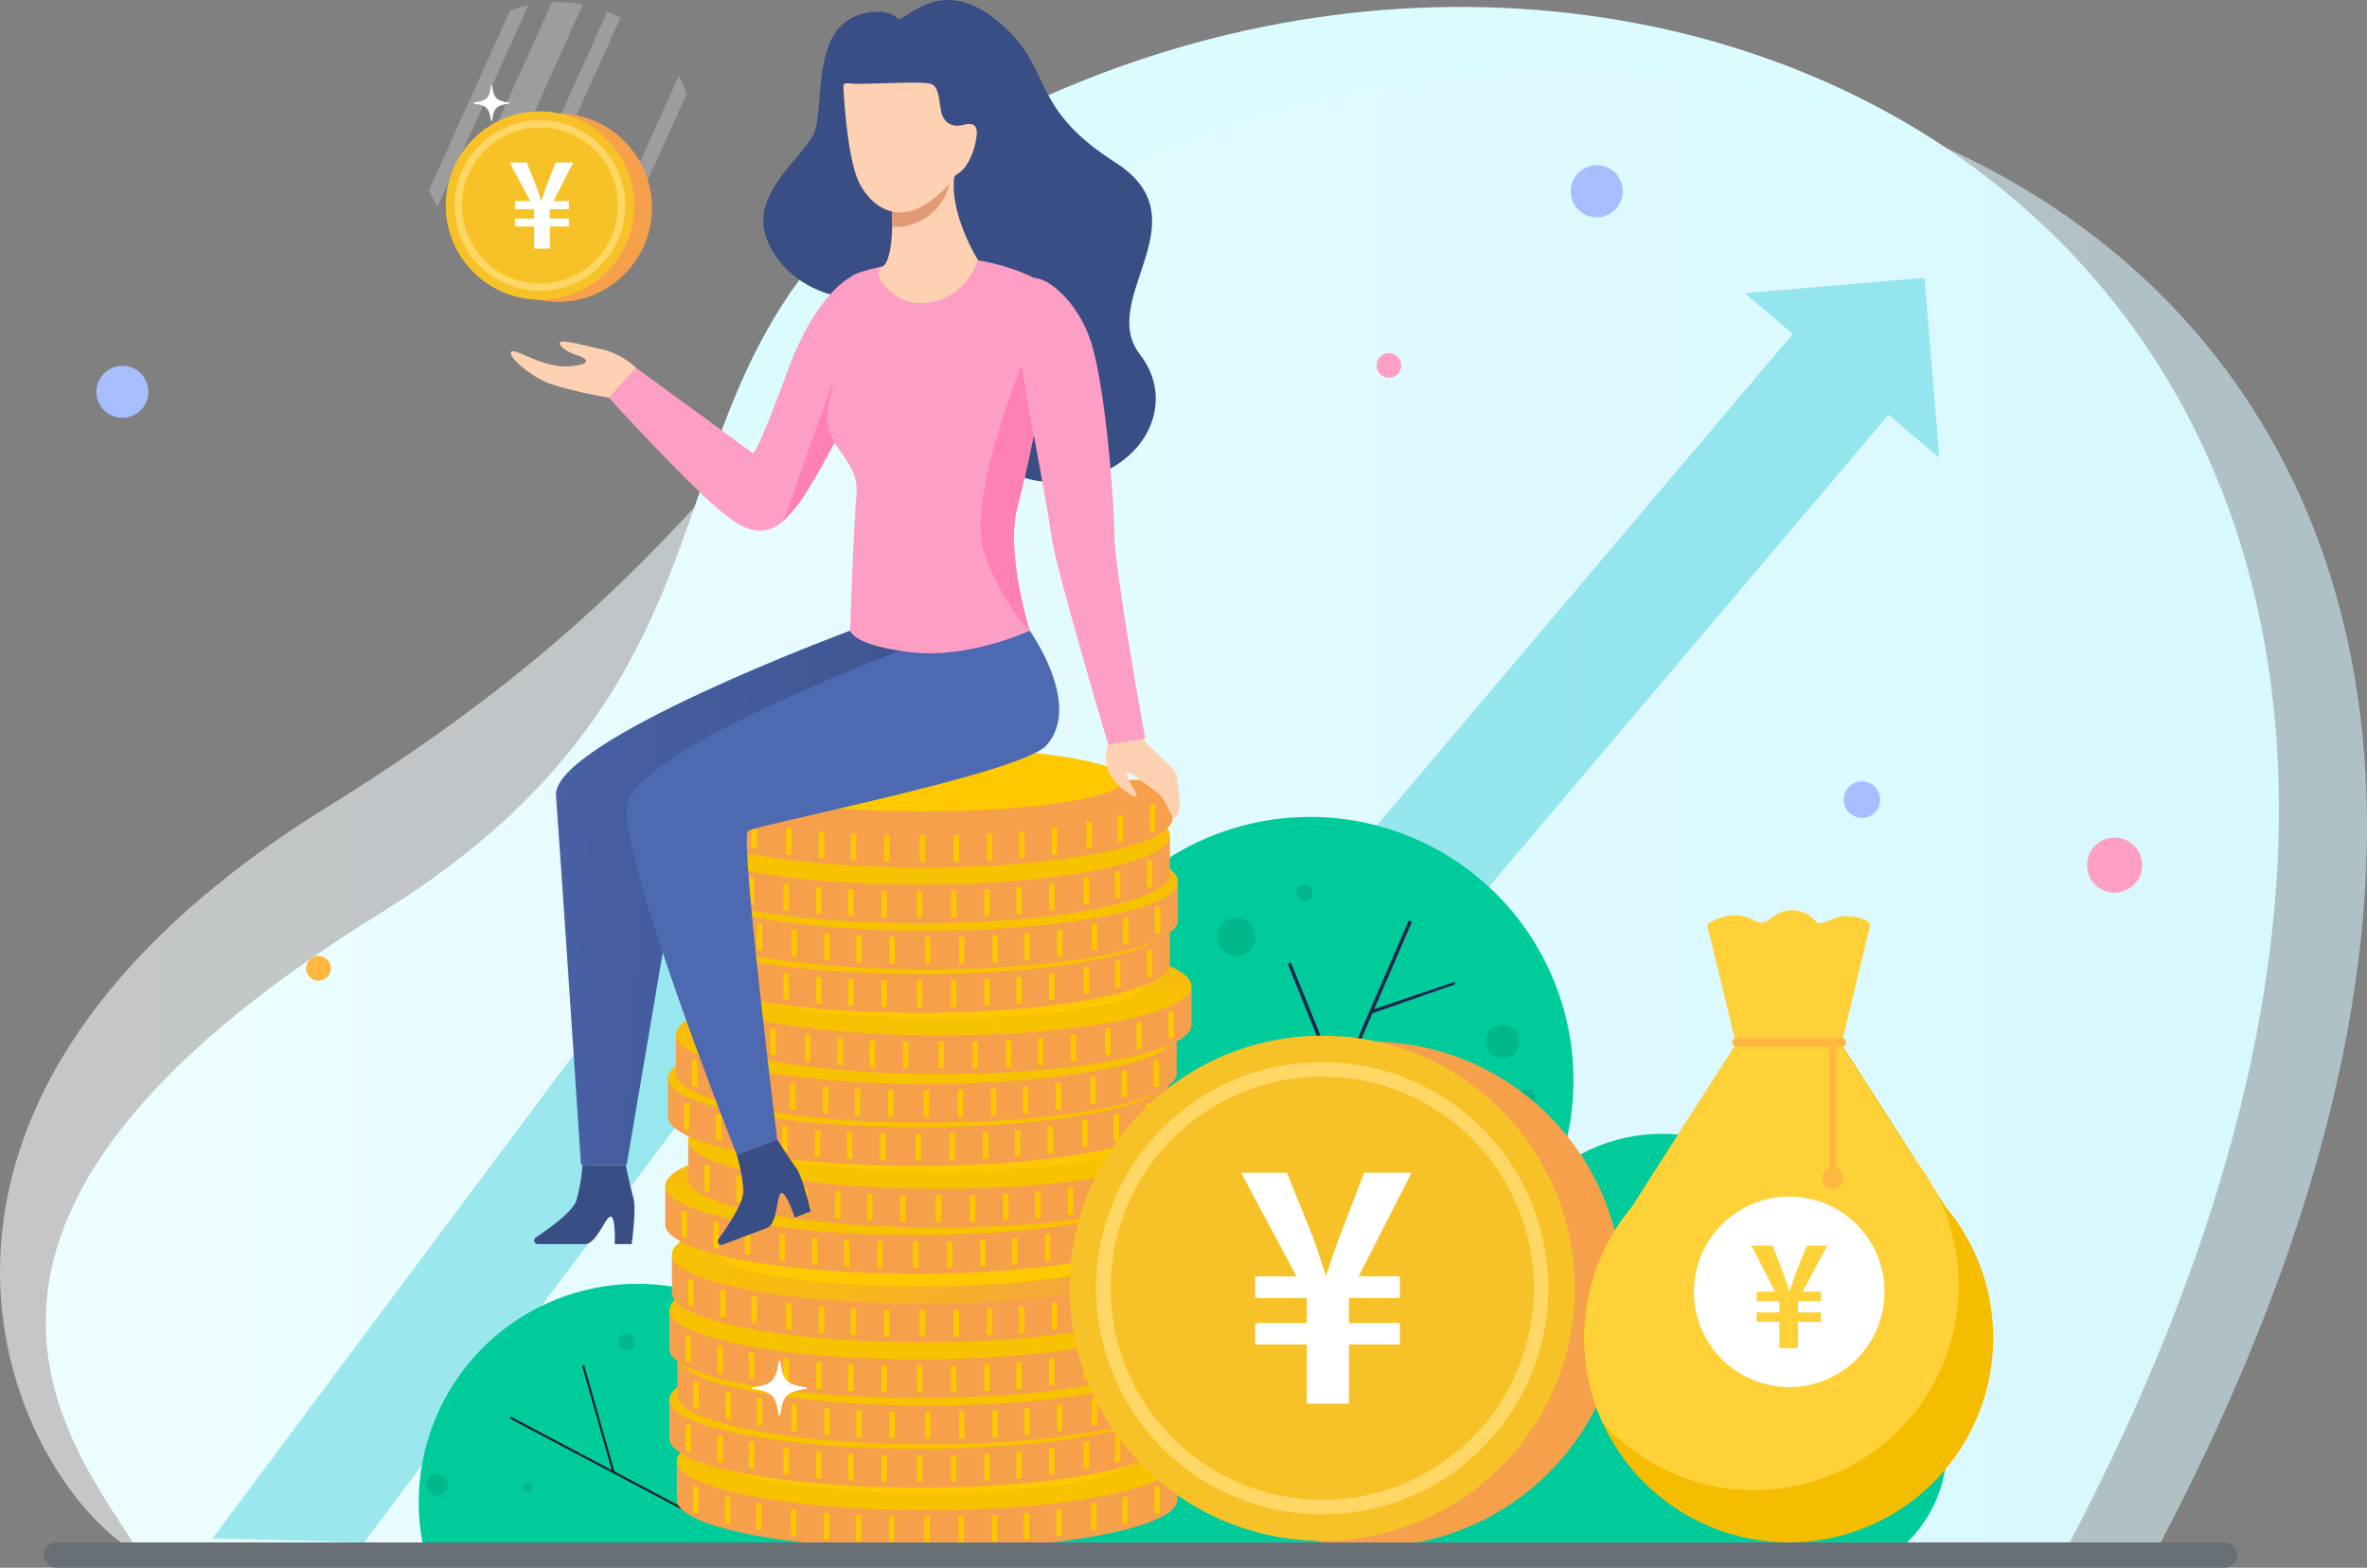 <svg xmlns="http://www.w3.org/2000/svg" xmlns:xlink="http://www.w3.org/1999/xlink" width="326.249" height="216.07" viewBox="0 0 326.249 216.07">
  <rect x="0" y="0" width="326.249" height="216.07" fill="#808080" stroke="none"/>
  <defs>
    <linearGradient id="linear-gradient" y1="0.5" x2="1" y2="0.5" gradientUnits="objectBoundingBox">
      <stop offset="0" stop-color="#fff"/>
      <stop offset="1" stop-color="#cbf2fe"/>
    </linearGradient>
    <linearGradient id="linear-gradient-2" x1="0.498" y1="0.654" x2="0.518" y2="-0.728" gradientUnits="objectBoundingBox">
      <stop offset="0" stop-color="#f7c200"/>
      <stop offset="1" stop-color="#f6a04b"/>
    </linearGradient>
    <linearGradient id="linear-gradient-6" x1="0" y1="0.5" x2="1" y2="0.5" xlink:href="#linear-gradient-2"/>
    <linearGradient id="linear-gradient-16" x1="1.383" y1="0.596" x2="-0.617" y2="0.393" gradientUnits="objectBoundingBox">
      <stop offset="0" stop-color="#394e85"/>
      <stop offset="1" stop-color="#4d69b2"/>
    </linearGradient>
  </defs>
  <g id="グループ_15581" data-name="グループ 15581" transform="translate(-2587.653 -320.023)">
    <g id="グループ_16764" data-name="グループ 16764" transform="translate(2587.653 320.982)">
      <path id="パス_44728" data-name="パス 44728" d="M2411.124,2626.765c-9.327-15.007-36.567-45.4,32.869-88.4,64.874-40.169,23.493-86.1,98.135-115.278,98.7-38.583,220.649,39.837,134.268,203.007Z" transform="translate(-2391.68 -2413.398)" fill="#dbfcff"/>
      <path id="パス_44729" data-name="パス 44729" d="M2400.158,2641.936c-16.746-8.618-43.684-60.16,25.751-103.154,64.874-40.169,54.756-65.4,115.6-90.368,98.044-40.227,222.836,29.684,136.455,192.853Z" transform="translate(-2380.715 -2428.569)" opacity="0.56" fill="url(#linear-gradient)" style="mix-blend-mode: multiply;isolation: isolate"/>
    </g>
    <path id="パス_46521" data-name="パス 46521" d="M2871.5,463.767l-2.045-24.785-24.779,2.124,6.639,5.609-68.947,81.456h-85.739L2633.5,612.715l20.874.567,50.89-67.853h85.112l74.127-87.577Z" transform="translate(-16.549 -80.675)" fill="#5dd6e1" opacity="0.56"/>
    <path id="パス_46522" data-name="パス 46522" d="M2778.731,883.653a30.2,30.2,0,0,1-.321,4.4,29.52,29.52,0,0,1-.578,2.934h-58.463a29.52,29.52,0,0,1-.578-2.934,30.131,30.131,0,1,1,59.94-4.4Z" transform="translate(-73.098 -356.561)" fill="#00cb9b"/>
    <g id="グループ_15500" data-name="グループ 15500" transform="translate(2657.91 508.193)">
      <rect id="長方形_27576" data-name="長方形 27576" width="0.293" height="28.411" transform="translate(0 7.335) rotate(-62.134)" fill="#1d1c2c"/>
      <rect id="長方形_27577" data-name="長方形 27577" width="0.294" height="15.272" transform="translate(9.98 0.08) rotate(-15.888)" fill="#1d1c2c"/>
    </g>
    <path id="パス_46523" data-name="パス 46523" d="M3101.245,748.066a18.1,18.1,0,0,1-3.338,10.5,18.293,18.293,0,0,1-2.118,2.488H2977.174V719.4h7.471a36.3,36.3,0,1,1,63.047-9.855,23.832,23.832,0,0,1,38.176,19.034c0,.5-.019,1-.048,1.5A18.2,18.2,0,0,1,3101.245,748.066Z" transform="translate(-245.271 -228.453)" fill="#00cb9b"/>
    <g id="グループ_15501" data-name="グループ 15501" transform="translate(2765.144 446.885)">
      <rect id="長方形_27578" data-name="長方形 27578" width="42.059" height="0.479" transform="translate(0 38.611) rotate(-66.64)" fill="#1d254c"/>
      <rect id="長方形_27579" data-name="長方形 27579" width="0.479" height="18.255" transform="translate(0.008 6.005) rotate(-22.025)" fill="#1d254c"/>
      <path id="パス_46524" data-name="パス 46524" d="M3110.779,733.51l.1-.527,11.482-3.883.044.338Z" transform="translate(-3099.332 -720.64)" fill="#1d254c"/>
    </g>
    <g id="グループ_15558" data-name="グループ 15558" transform="translate(2679.35 420.669)">
      <g id="グループ_15505" data-name="グループ 15505" transform="translate(1.582 93.914)">
        <g id="グループ_15502" data-name="グループ 15502">
          <path id="パス_46526" data-name="パス 46526" d="M2881.264,923.685a141.549,141.549,0,0,0-21.983-1.557,134.728,134.728,0,0,0-23.907,1.9l-6.775.05-3.815-.481v5.326c0,3.75,15.445,6.79,34.5,6.79s34.5-3.04,34.5-6.79v-5.326Z" transform="translate(-2824.784 -916.803)" fill="#f6a04b"/>
          <ellipse id="楕円形_984" data-name="楕円形 984" cx="34.497" cy="6.79" rx="34.497" ry="6.79" fill="url(#linear-gradient-2)"/>
          <ellipse id="楕円形_985" data-name="楕円形 985" cx="27.861" cy="4.394" rx="27.861" ry="4.394" transform="translate(6.637 2.397)" fill="#ffc800"/>
        </g>
        <rect id="長方形_27580" data-name="長方形 27580" width="0.739" height="3.699" transform="translate(34.128 14.426)" fill="#ffc800"/>
        <g id="グループ_15503" data-name="グループ 15503" transform="translate(38.831 10.266)">
          <rect id="長方形_27581" data-name="長方形 27581" width="0.739" height="3.699" transform="translate(0 4.16)" fill="#ffc800"/>
          <rect id="長方形_27582" data-name="長方形 27582" width="0.739" height="3.699" transform="translate(4.588 3.975)" fill="#ffc800"/>
          <rect id="長方形_27583" data-name="長方形 27583" width="0.739" height="3.699" transform="translate(8.997 3.698)" fill="#ffc800"/>
          <rect id="長方形_27584" data-name="長方形 27584" width="0.739" height="3.699" transform="translate(13.509 3.176)" fill="#ffc800"/>
          <rect id="長方形_27585" data-name="長方形 27585" width="0.739" height="3.699" transform="translate(18.279 2.311)" fill="#ffc800"/>
          <rect id="長方形_27586" data-name="長方形 27586" width="0.739" height="3.699" transform="translate(22.599 1.465)" fill="#ffc800"/>
          <rect id="長方形_27587" data-name="長方形 27587" width="0.739" height="3.699" transform="translate(27.008)" fill="#ffc800"/>
        </g>
        <g id="グループ_15504" data-name="グループ 15504" transform="translate(2.232 10.266)">
          <rect id="長方形_27588" data-name="長方形 27588" width="0.739" height="3.699" transform="translate(27.008 4.16)" fill="#ffc800"/>
          <rect id="長方形_27589" data-name="長方形 27589" width="0.739" height="3.699" transform="translate(22.421 3.975)" fill="#ffc800"/>
          <rect id="長方形_27590" data-name="長方形 27590" width="0.739" height="3.699" transform="translate(18.012 3.698)" fill="#ffc800"/>
          <rect id="長方形_27591" data-name="長方形 27591" width="0.739" height="3.699" transform="translate(13.5 3.176)" fill="#ffc800"/>
          <rect id="長方形_27592" data-name="長方形 27592" width="0.739" height="3.699" transform="translate(8.73 2.311)" fill="#ffc800"/>
          <rect id="長方形_27593" data-name="長方形 27593" width="0.739" height="3.699" transform="translate(4.409 1.465)" fill="#ffc800"/>
          <rect id="長方形_27594" data-name="長方形 27594" width="0.739" height="3.699" fill="#ffc800"/>
        </g>
      </g>
      <g id="グループ_15509" data-name="グループ 15509" transform="translate(0.554 85.465)">
        <g id="グループ_15506" data-name="グループ 15506">
          <path id="パス_46527" data-name="パス 46527" d="M2878.189,898.424a141.534,141.534,0,0,0-21.982-1.557,134.719,134.719,0,0,0-23.907,1.9l-6.775.05-3.815-.481v5.326c0,3.75,15.445,6.79,34.5,6.79s34.5-3.04,34.5-6.79v-5.326Z" transform="translate(-2821.709 -891.542)" fill="#f6a04b"/>
          <ellipse id="楕円形_986" data-name="楕円形 986" cx="34.497" cy="6.79" rx="34.497" ry="6.79" fill="url(#linear-gradient-2)"/>
          <ellipse id="楕円形_987" data-name="楕円形 987" cx="27.861" cy="4.394" rx="27.861" ry="4.394" transform="translate(6.637 2.397)" fill="#ffc800"/>
        </g>
        <rect id="長方形_27595" data-name="長方形 27595" width="0.739" height="3.699" transform="translate(34.128 14.426)" fill="#ffc800"/>
        <g id="グループ_15507" data-name="グループ 15507" transform="translate(38.831 10.266)">
          <rect id="長方形_27596" data-name="長方形 27596" width="0.739" height="3.699" transform="translate(0 4.16)" fill="#ffc800"/>
          <rect id="長方形_27597" data-name="長方形 27597" width="0.739" height="3.699" transform="translate(4.588 3.975)" fill="#ffc800"/>
          <rect id="長方形_27598" data-name="長方形 27598" width="0.739" height="3.699" transform="translate(8.997 3.698)" fill="#ffc800"/>
          <rect id="長方形_27599" data-name="長方形 27599" width="0.739" height="3.699" transform="translate(13.509 3.176)" fill="#ffc800"/>
          <rect id="長方形_27600" data-name="長方形 27600" width="0.739" height="3.699" transform="translate(18.279 2.311)" fill="#ffc800"/>
          <rect id="長方形_27601" data-name="長方形 27601" width="0.739" height="3.699" transform="translate(22.599 1.465)" fill="#ffc800"/>
          <rect id="長方形_27602" data-name="長方形 27602" width="0.739" height="3.699" transform="translate(27.008)" fill="#ffc800"/>
        </g>
        <g id="グループ_15508" data-name="グループ 15508" transform="translate(2.232 10.266)">
          <rect id="長方形_27603" data-name="長方形 27603" width="0.739" height="3.699" transform="translate(27.008 4.16)" fill="#ffc800"/>
          <rect id="長方形_27604" data-name="長方形 27604" width="0.739" height="3.699" transform="translate(22.421 3.975)" fill="#ffc800"/>
          <rect id="長方形_27605" data-name="長方形 27605" width="0.739" height="3.699" transform="translate(18.011 3.698)" fill="#ffc800"/>
          <rect id="長方形_27606" data-name="長方形 27606" width="0.739" height="3.699" transform="translate(13.5 3.176)" fill="#ffc800"/>
          <rect id="長方形_27607" data-name="長方形 27607" width="0.739" height="3.699" transform="translate(8.73 2.311)" fill="#ffc800"/>
          <rect id="長方形_27608" data-name="長方形 27608" width="0.739" height="3.699" transform="translate(4.409 1.465)" fill="#ffc800"/>
          <rect id="長方形_27609" data-name="長方形 27609" width="0.739" height="3.699" fill="#ffc800"/>
        </g>
      </g>
      <g id="グループ_15513" data-name="グループ 15513" transform="translate(1.663 79.488)">
        <g id="グループ_15510" data-name="グループ 15510">
          <path id="パス_46528" data-name="パス 46528" d="M2881.5,880.554A141.491,141.491,0,0,0,2859.522,879a134.715,134.715,0,0,0-23.907,1.9l-6.775.05-3.815-.48v5.325c0,3.75,15.445,6.79,34.5,6.79s34.5-3.04,34.5-6.79v-5.325Z" transform="translate(-2825.024 -873.672)" fill="#f6a04b"/>
          <ellipse id="楕円形_988" data-name="楕円形 988" cx="34.497" cy="6.79" rx="34.497" ry="6.79" transform="translate(0)" fill="url(#linear-gradient-2)"/>
          <ellipse id="楕円形_989" data-name="楕円形 989" cx="27.861" cy="4.393" rx="27.861" ry="4.393" transform="translate(6.637 2.397)" fill="#ffc800"/>
        </g>
        <rect id="長方形_27610" data-name="長方形 27610" width="0.739" height="3.699" transform="translate(34.128 14.426)" fill="#ffc800"/>
        <g id="グループ_15511" data-name="グループ 15511" transform="translate(38.831 10.266)">
          <rect id="長方形_27611" data-name="長方形 27611" width="0.739" height="3.699" transform="translate(0 4.16)" fill="#ffc800"/>
          <rect id="長方形_27612" data-name="長方形 27612" width="0.739" height="3.699" transform="translate(4.588 3.975)" fill="#ffc800"/>
          <rect id="長方形_27613" data-name="長方形 27613" width="0.739" height="3.699" transform="translate(8.997 3.698)" fill="#ffc800"/>
          <rect id="長方形_27614" data-name="長方形 27614" width="0.739" height="3.699" transform="translate(13.509 3.176)" fill="#ffc800"/>
          <rect id="長方形_27615" data-name="長方形 27615" width="0.739" height="3.699" transform="translate(18.279 2.311)" fill="#ffc800"/>
          <rect id="長方形_27616" data-name="長方形 27616" width="0.739" height="3.699" transform="translate(22.599 1.465)" fill="#ffc800"/>
          <rect id="長方形_27617" data-name="長方形 27617" width="0.739" height="3.699" transform="translate(27.008)" fill="#ffc800"/>
        </g>
        <g id="グループ_15512" data-name="グループ 15512" transform="translate(2.232 10.266)">
          <rect id="長方形_27618" data-name="長方形 27618" width="0.739" height="3.699" transform="translate(27.008 4.16)" fill="#ffc800"/>
          <rect id="長方形_27619" data-name="長方形 27619" width="0.739" height="3.699" transform="translate(22.421 3.975)" fill="#ffc800"/>
          <rect id="長方形_27620" data-name="長方形 27620" width="0.739" height="3.699" transform="translate(18.011 3.698)" fill="#ffc800"/>
          <rect id="長方形_27621" data-name="長方形 27621" width="0.739" height="3.699" transform="translate(13.5 3.176)" fill="#ffc800"/>
          <rect id="長方形_27622" data-name="長方形 27622" width="0.739" height="3.699" transform="translate(8.73 2.311)" fill="#ffc800"/>
          <rect id="長方形_27623" data-name="長方形 27623" width="0.739" height="3.699" transform="translate(4.409 1.465)" fill="#ffc800"/>
          <rect id="長方形_27624" data-name="長方形 27624" width="0.739" height="3.699" fill="#ffc800"/>
        </g>
      </g>
      <g id="グループ_15517" data-name="グループ 15517" transform="translate(0.554 73.127)">
        <g id="グループ_15514" data-name="グループ 15514">
          <path id="パス_46529" data-name="パス 46529" d="M2878.189,861.538a141.525,141.525,0,0,0-21.982-1.557,134.712,134.712,0,0,0-23.907,1.9l-6.775.05-3.815-.481v5.326c0,3.75,15.445,6.79,34.5,6.79s34.5-3.04,34.5-6.79v-5.326Z" transform="translate(-2821.709 -854.656)" fill="#f6a04b"/>
          <ellipse id="楕円形_990" data-name="楕円形 990" cx="34.497" cy="6.79" rx="34.497" ry="6.79" fill="url(#linear-gradient-2)"/>
          <ellipse id="楕円形_991" data-name="楕円形 991" cx="27.861" cy="4.394" rx="27.861" ry="4.394" transform="translate(6.637 2.397)" fill="#ffc800"/>
        </g>
        <rect id="長方形_27625" data-name="長方形 27625" width="0.739" height="3.699" transform="translate(34.128 14.426)" fill="#ffc800"/>
        <g id="グループ_15515" data-name="グループ 15515" transform="translate(38.831 10.266)">
          <rect id="長方形_27626" data-name="長方形 27626" width="0.739" height="3.699" transform="translate(0 4.16)" fill="#ffc800"/>
          <rect id="長方形_27627" data-name="長方形 27627" width="0.739" height="3.699" transform="translate(4.588 3.975)" fill="#ffc800"/>
          <rect id="長方形_27628" data-name="長方形 27628" width="0.739" height="3.699" transform="translate(8.997 3.698)" fill="#ffc800"/>
          <rect id="長方形_27629" data-name="長方形 27629" width="0.739" height="3.699" transform="translate(13.509 3.176)" fill="#ffc800"/>
          <rect id="長方形_27630" data-name="長方形 27630" width="0.739" height="3.699" transform="translate(18.279 2.311)" fill="#ffc800"/>
          <rect id="長方形_27631" data-name="長方形 27631" width="0.739" height="3.699" transform="translate(22.599 1.465)" fill="#ffc800"/>
          <rect id="長方形_27632" data-name="長方形 27632" width="0.739" height="3.699" transform="translate(27.008)" fill="#ffc800"/>
        </g>
        <g id="グループ_15516" data-name="グループ 15516" transform="translate(2.232 10.266)">
          <rect id="長方形_27633" data-name="長方形 27633" width="0.739" height="3.699" transform="translate(27.008 4.16)" fill="#ffc800"/>
          <rect id="長方形_27634" data-name="長方形 27634" width="0.739" height="3.699" transform="translate(22.421 3.975)" fill="#ffc800"/>
          <rect id="長方形_27635" data-name="長方形 27635" width="0.739" height="3.699" transform="translate(18.011 3.698)" fill="#ffc800"/>
          <rect id="長方形_27636" data-name="長方形 27636" width="0.739" height="3.699" transform="translate(13.5 3.176)" fill="#ffc800"/>
          <rect id="長方形_27637" data-name="長方形 27637" width="0.739" height="3.699" transform="translate(8.73 2.311)" fill="#ffc800"/>
          <rect id="長方形_27638" data-name="長方形 27638" width="0.739" height="3.699" transform="translate(4.409 1.465)" fill="#ffc800"/>
          <rect id="長方形_27639" data-name="長方形 27639" width="0.739" height="3.699" fill="#ffc800"/>
        </g>
      </g>
      <g id="グループ_15521" data-name="グループ 15521" transform="translate(0.924 65.439)">
        <g id="グループ_15518" data-name="グループ 15518">
          <path id="パス_46530" data-name="パス 46530" d="M2879.294,838.553A141.5,141.5,0,0,0,2857.311,837a134.72,134.72,0,0,0-23.907,1.9l-6.775.05-3.815-.481v5.325c0,3.75,15.445,6.79,34.5,6.79s34.5-3.04,34.5-6.79v-5.325Z" transform="translate(-2822.814 -831.671)" fill="#f6a04b"/>
          <ellipse id="楕円形_992" data-name="楕円形 992" cx="34.497" cy="6.79" rx="34.497" ry="6.79" transform="translate(0)" fill="url(#linear-gradient-6)"/>
          <ellipse id="楕円形_993" data-name="楕円形 993" cx="27.861" cy="4.394" rx="27.861" ry="4.394" transform="translate(6.637 2.397)" fill="#ffc800"/>
        </g>
        <rect id="長方形_27640" data-name="長方形 27640" width="0.739" height="3.699" transform="translate(34.128 14.426)" fill="#ffc800"/>
        <g id="グループ_15519" data-name="グループ 15519" transform="translate(38.831 10.266)">
          <rect id="長方形_27641" data-name="長方形 27641" width="0.739" height="3.699" transform="translate(0 4.16)" fill="#ffc800"/>
          <rect id="長方形_27642" data-name="長方形 27642" width="0.739" height="3.699" transform="translate(4.587 3.975)" fill="#ffc800"/>
          <rect id="長方形_27643" data-name="長方形 27643" width="0.739" height="3.699" transform="translate(8.997 3.698)" fill="#ffc800"/>
          <rect id="長方形_27644" data-name="長方形 27644" width="0.739" height="3.699" transform="translate(13.508 3.176)" fill="#ffc800"/>
          <rect id="長方形_27645" data-name="長方形 27645" width="0.739" height="3.699" transform="translate(18.279 2.311)" fill="#ffc800"/>
          <rect id="長方形_27646" data-name="長方形 27646" width="0.739" height="3.699" transform="translate(22.599 1.465)" fill="#ffc800"/>
          <rect id="長方形_27647" data-name="長方形 27647" width="0.739" height="3.699" transform="translate(27.008)" fill="#ffc800"/>
        </g>
        <g id="グループ_15520" data-name="グループ 15520" transform="translate(2.232 10.266)">
          <rect id="長方形_27648" data-name="長方形 27648" width="0.739" height="3.699" transform="translate(27.008 4.16)" fill="#ffc800"/>
          <rect id="長方形_27649" data-name="長方形 27649" width="0.739" height="3.699" transform="translate(22.421 3.975)" fill="#ffc800"/>
          <rect id="長方形_27650" data-name="長方形 27650" width="0.739" height="3.699" transform="translate(18.012 3.698)" fill="#ffc800"/>
          <rect id="長方形_27651" data-name="長方形 27651" width="0.739" height="3.699" transform="translate(13.5 3.176)" fill="#ffc800"/>
          <rect id="長方形_27652" data-name="長方形 27652" width="0.739" height="3.699" transform="translate(8.73 2.311)" fill="#ffc800"/>
          <rect id="長方形_27653" data-name="長方形 27653" width="0.739" height="3.699" transform="translate(4.409 1.465)" fill="#ffc800"/>
          <rect id="長方形_27654" data-name="長方形 27654" width="0.739" height="3.699" fill="#ffc800"/>
        </g>
      </g>
      <g id="グループ_15525" data-name="グループ 15525" transform="translate(0 55.986)">
        <g id="グループ_15522" data-name="グループ 15522">
          <path id="パス_46531" data-name="パス 46531" d="M2876.533,810.292a141.543,141.543,0,0,0-21.983-1.557,134.722,134.722,0,0,0-23.907,1.9l-6.775.05-3.815-.481v5.326c0,3.75,15.445,6.79,34.5,6.79s34.5-3.04,34.5-6.79V810.2Z" transform="translate(-2820.053 -803.41)" fill="#f6a04b"/>
          <ellipse id="楕円形_994" data-name="楕円形 994" cx="34.497" cy="6.79" rx="34.497" ry="6.79" fill="url(#linear-gradient-2)"/>
          <ellipse id="楕円形_995" data-name="楕円形 995" cx="27.861" cy="4.394" rx="27.861" ry="4.394" transform="translate(6.637 2.397)" fill="#ffc800"/>
        </g>
        <rect id="長方形_27655" data-name="長方形 27655" width="0.739" height="3.699" transform="translate(34.128 14.426)" fill="#ffc800"/>
        <g id="グループ_15523" data-name="グループ 15523" transform="translate(38.831 10.266)">
          <rect id="長方形_27656" data-name="長方形 27656" width="0.739" height="3.699" transform="translate(0 4.16)" fill="#ffc800"/>
          <rect id="長方形_27657" data-name="長方形 27657" width="0.739" height="3.699" transform="translate(4.588 3.975)" fill="#ffc800"/>
          <rect id="長方形_27658" data-name="長方形 27658" width="0.739" height="3.699" transform="translate(8.997 3.698)" fill="#ffc800"/>
          <rect id="長方形_27659" data-name="長方形 27659" width="0.739" height="3.699" transform="translate(13.509 3.176)" fill="#ffc800"/>
          <rect id="長方形_27660" data-name="長方形 27660" width="0.739" height="3.699" transform="translate(18.279 2.311)" fill="#ffc800"/>
          <rect id="長方形_27661" data-name="長方形 27661" width="0.739" height="3.699" transform="translate(22.599 1.465)" fill="#ffc800"/>
          <rect id="長方形_27662" data-name="長方形 27662" width="0.739" height="3.699" transform="translate(27.008)" fill="#ffc800"/>
        </g>
        <g id="グループ_15524" data-name="グループ 15524" transform="translate(2.232 10.266)">
          <rect id="長方形_27663" data-name="長方形 27663" width="0.739" height="3.699" transform="translate(27.008 4.16)" fill="#ffc800"/>
          <rect id="長方形_27664" data-name="長方形 27664" width="0.739" height="3.699" transform="translate(22.421 3.975)" fill="#ffc800"/>
          <rect id="長方形_27665" data-name="長方形 27665" width="0.739" height="3.699" transform="translate(18.011 3.698)" fill="#ffc800"/>
          <rect id="長方形_27666" data-name="長方形 27666" width="0.739" height="3.699" transform="translate(13.5 3.176)" fill="#ffc800"/>
          <rect id="長方形_27667" data-name="長方形 27667" width="0.739" height="3.699" transform="translate(8.73 2.311)" fill="#ffc800"/>
          <rect id="長方形_27668" data-name="長方形 27668" width="0.739" height="3.699" transform="translate(4.409 1.465)" fill="#ffc800"/>
          <rect id="長方形_27669" data-name="長方形 27669" width="0.739" height="3.699" fill="#ffc800"/>
        </g>
      </g>
      <g id="グループ_15529" data-name="グループ 15529" transform="translate(3.156 49.626)">
        <g id="グループ_15526" data-name="グループ 15526">
          <path id="パス_46532" data-name="パス 46532" d="M2885.967,791.276a141.505,141.505,0,0,0-21.983-1.557,134.725,134.725,0,0,0-23.907,1.9l-6.774.05-3.815-.481v5.325c0,3.75,15.445,6.79,34.5,6.79s34.5-3.04,34.5-6.79v-5.325Z" transform="translate(-2829.487 -784.393)" fill="#f6a04b"/>
          <ellipse id="楕円形_996" data-name="楕円形 996" cx="34.497" cy="6.79" rx="34.497" ry="6.79" fill="url(#linear-gradient-2)"/>
          <ellipse id="楕円形_997" data-name="楕円形 997" cx="27.861" cy="4.393" rx="27.861" ry="4.393" transform="translate(6.637 2.397)" fill="#ffc800"/>
        </g>
        <rect id="長方形_27670" data-name="長方形 27670" width="0.739" height="3.699" transform="translate(34.128 14.426)" fill="#ffc800"/>
        <g id="グループ_15527" data-name="グループ 15527" transform="translate(38.831 10.266)">
          <rect id="長方形_27671" data-name="長方形 27671" width="0.739" height="3.699" transform="translate(0 4.16)" fill="#ffc800"/>
          <rect id="長方形_27672" data-name="長方形 27672" width="0.739" height="3.699" transform="translate(4.588 3.975)" fill="#ffc800"/>
          <rect id="長方形_27673" data-name="長方形 27673" width="0.739" height="3.699" transform="translate(8.997 3.698)" fill="#ffc800"/>
          <rect id="長方形_27674" data-name="長方形 27674" width="0.739" height="3.699" transform="translate(13.509 3.176)" fill="#ffc800"/>
          <rect id="長方形_27675" data-name="長方形 27675" width="0.739" height="3.699" transform="translate(18.279 2.311)" fill="#ffc800"/>
          <rect id="長方形_27676" data-name="長方形 27676" width="0.739" height="3.699" transform="translate(22.599 1.465)" fill="#ffc800"/>
          <rect id="長方形_27677" data-name="長方形 27677" width="0.739" height="3.699" transform="translate(27.008)" fill="#ffc800"/>
        </g>
        <g id="グループ_15528" data-name="グループ 15528" transform="translate(2.232 10.266)">
          <rect id="長方形_27678" data-name="長方形 27678" width="0.739" height="3.699" transform="translate(27.008 4.16)" fill="#ffc800"/>
          <rect id="長方形_27679" data-name="長方形 27679" width="0.739" height="3.699" transform="translate(22.421 3.975)" fill="#ffc800"/>
          <rect id="長方形_27680" data-name="長方形 27680" width="0.739" height="3.699" transform="translate(18.012 3.698)" fill="#ffc800"/>
          <rect id="長方形_27681" data-name="長方形 27681" width="0.739" height="3.699" transform="translate(13.5 3.176)" fill="#ffc800"/>
          <rect id="長方形_27682" data-name="長方形 27682" width="0.739" height="3.699" transform="translate(8.73 2.311)" fill="#ffc800"/>
          <rect id="長方形_27683" data-name="長方形 27683" width="0.739" height="3.699" transform="translate(4.409 1.465)" fill="#ffc800"/>
          <rect id="長方形_27684" data-name="長方形 27684" width="0.739" height="3.699" fill="#ffc800"/>
        </g>
      </g>
      <g id="グループ_15533" data-name="グループ 15533" transform="translate(0.369 41.138)">
        <g id="グループ_15530" data-name="グループ 15530">
          <path id="パス_46533" data-name="パス 46533" d="M2877.636,765.9a141.533,141.533,0,0,0-21.982-1.557,134.721,134.721,0,0,0-23.907,1.9l-6.774.05-3.815-.48v5.325c0,3.75,15.445,6.79,34.5,6.79s34.5-3.04,34.5-6.79v-5.325Z" transform="translate(-2821.157 -759.018)" fill="#f6a04b"/>
          <ellipse id="楕円形_998" data-name="楕円形 998" cx="34.497" cy="6.79" rx="34.497" ry="6.79" fill="url(#linear-gradient-2)"/>
          <ellipse id="楕円形_999" data-name="楕円形 999" cx="27.861" cy="4.394" rx="27.861" ry="4.394" transform="translate(6.637 2.397)" fill="#ffc800"/>
        </g>
        <rect id="長方形_27685" data-name="長方形 27685" width="0.739" height="3.699" transform="translate(34.128 14.426)" fill="#ffc800"/>
        <g id="グループ_15531" data-name="グループ 15531" transform="translate(38.831 10.266)">
          <rect id="長方形_27686" data-name="長方形 27686" width="0.739" height="3.699" transform="translate(0 4.16)" fill="#ffc800"/>
          <rect id="長方形_27687" data-name="長方形 27687" width="0.739" height="3.699" transform="translate(4.587 3.975)" fill="#ffc800"/>
          <rect id="長方形_27688" data-name="長方形 27688" width="0.739" height="3.699" transform="translate(8.997 3.698)" fill="#ffc800"/>
          <rect id="長方形_27689" data-name="長方形 27689" width="0.739" height="3.699" transform="translate(13.509 3.176)" fill="#ffc800"/>
          <rect id="長方形_27690" data-name="長方形 27690" width="0.739" height="3.699" transform="translate(18.279 2.311)" fill="#ffc800"/>
          <rect id="長方形_27691" data-name="長方形 27691" width="0.739" height="3.699" transform="translate(22.599 1.465)" fill="#ffc800"/>
          <rect id="長方形_27692" data-name="長方形 27692" width="0.739" height="3.699" transform="translate(27.008)" fill="#ffc800"/>
        </g>
        <g id="グループ_15532" data-name="グループ 15532" transform="translate(2.232 10.266)">
          <rect id="長方形_27693" data-name="長方形 27693" width="0.739" height="3.699" transform="translate(27.008 4.16)" fill="#ffc800"/>
          <rect id="長方形_27694" data-name="長方形 27694" width="0.739" height="3.699" transform="translate(22.421 3.975)" fill="#ffc800"/>
          <rect id="長方形_27695" data-name="長方形 27695" width="0.739" height="3.699" transform="translate(18.011 3.698)" fill="#ffc800"/>
          <rect id="長方形_27696" data-name="長方形 27696" width="0.739" height="3.699" transform="translate(13.5 3.176)" fill="#ffc800"/>
          <rect id="長方形_27697" data-name="長方形 27697" width="0.739" height="3.699" transform="translate(8.73 2.311)" fill="#ffc800"/>
          <rect id="長方形_27698" data-name="長方形 27698" width="0.739" height="3.699" transform="translate(4.409 1.465)" fill="#ffc800"/>
          <rect id="長方形_27699" data-name="長方形 27699" width="0.739" height="3.699" fill="#ffc800"/>
        </g>
      </g>
      <g id="グループ_15537" data-name="グループ 15537" transform="translate(1.478 35.161)">
        <g id="グループ_15534" data-name="グループ 15534">
          <path id="パス_46534" data-name="パス 46534" d="M2880.952,748.031a141.5,141.5,0,0,0-21.983-1.557,134.729,134.729,0,0,0-23.907,1.9l-6.774.05-3.815-.481v5.325c0,3.75,15.445,6.79,34.5,6.79s34.5-3.04,34.5-6.79v-5.325Z" transform="translate(-2824.472 -741.148)" fill="#f6a04b"/>
          <ellipse id="楕円形_1000" data-name="楕円形 1000" cx="34.497" cy="6.79" rx="34.497" ry="6.79" fill="url(#linear-gradient-2)"/>
          <ellipse id="楕円形_1001" data-name="楕円形 1001" cx="27.861" cy="4.393" rx="27.861" ry="4.393" transform="translate(6.637 2.397)" fill="#ffc800"/>
        </g>
        <rect id="長方形_27700" data-name="長方形 27700" width="0.739" height="3.699" transform="translate(34.128 14.426)" fill="#ffc800"/>
        <g id="グループ_15535" data-name="グループ 15535" transform="translate(38.831 10.266)">
          <rect id="長方形_27701" data-name="長方形 27701" width="0.739" height="3.699" transform="translate(0 4.16)" fill="#ffc800"/>
          <rect id="長方形_27702" data-name="長方形 27702" width="0.739" height="3.699" transform="translate(4.588 3.975)" fill="#ffc800"/>
          <rect id="長方形_27703" data-name="長方形 27703" width="0.739" height="3.699" transform="translate(8.997 3.698)" fill="#ffc800"/>
          <rect id="長方形_27704" data-name="長方形 27704" width="0.739" height="3.699" transform="translate(13.509 3.176)" fill="#ffc800"/>
          <rect id="長方形_27705" data-name="長方形 27705" width="0.739" height="3.699" transform="translate(18.279 2.311)" fill="#ffc800"/>
          <rect id="長方形_27706" data-name="長方形 27706" width="0.739" height="3.699" transform="translate(22.599 1.465)" fill="#ffc800"/>
          <rect id="長方形_27707" data-name="長方形 27707" width="0.739" height="3.699" transform="translate(27.008)" fill="#ffc800"/>
        </g>
        <g id="グループ_15536" data-name="グループ 15536" transform="translate(2.232 10.266)">
          <rect id="長方形_27708" data-name="長方形 27708" width="0.739" height="3.699" transform="translate(27.008 4.16)" fill="#ffc800"/>
          <rect id="長方形_27709" data-name="長方形 27709" width="0.739" height="3.699" transform="translate(22.421 3.975)" fill="#ffc800"/>
          <rect id="長方形_27710" data-name="長方形 27710" width="0.739" height="3.699" transform="translate(18.012 3.698)" fill="#ffc800"/>
          <rect id="長方形_27711" data-name="長方形 27711" width="0.739" height="3.699" transform="translate(13.5 3.176)" fill="#ffc800"/>
          <rect id="長方形_27712" data-name="長方形 27712" width="0.739" height="3.699" transform="translate(8.73 2.311)" fill="#ffc800"/>
          <rect id="長方形_27713" data-name="長方形 27713" width="0.739" height="3.699" transform="translate(4.409 1.465)" fill="#ffc800"/>
          <rect id="長方形_27714" data-name="長方形 27714" width="0.739" height="3.699" fill="#ffc800"/>
        </g>
      </g>
      <g id="グループ_15541" data-name="グループ 15541" transform="translate(3.525 28.475)">
        <g id="グループ_15538" data-name="グループ 15538">
          <path id="パス_46535" data-name="パス 46535" d="M2887.072,728.04a141.534,141.534,0,0,0-21.982-1.557,134.722,134.722,0,0,0-23.907,1.9l-6.775.05-3.815-.48v5.325c0,3.75,15.445,6.79,34.5,6.79s34.5-3.04,34.5-6.79v-5.325Z" transform="translate(-2830.592 -721.158)" fill="#f6a04b"/>
          <ellipse id="楕円形_1002" data-name="楕円形 1002" cx="34.497" cy="6.79" rx="34.497" ry="6.79" fill="url(#linear-gradient-2)"/>
          <ellipse id="楕円形_1003" data-name="楕円形 1003" cx="27.861" cy="4.394" rx="27.861" ry="4.394" transform="translate(6.637 2.397)" fill="#ffc800"/>
        </g>
        <rect id="長方形_27715" data-name="長方形 27715" width="0.739" height="3.699" transform="translate(34.128 14.426)" fill="#ffc800"/>
        <g id="グループ_15539" data-name="グループ 15539" transform="translate(38.831 10.266)">
          <rect id="長方形_27716" data-name="長方形 27716" width="0.739" height="3.699" transform="translate(0 4.16)" fill="#ffc800"/>
          <rect id="長方形_27717" data-name="長方形 27717" width="0.739" height="3.699" transform="translate(4.587 3.975)" fill="#ffc800"/>
          <rect id="長方形_27718" data-name="長方形 27718" width="0.739" height="3.699" transform="translate(8.997 3.698)" fill="#ffc800"/>
          <rect id="長方形_27719" data-name="長方形 27719" width="0.739" height="3.699" transform="translate(13.509 3.176)" fill="#ffc800"/>
          <rect id="長方形_27720" data-name="長方形 27720" width="0.739" height="3.699" transform="translate(18.279 2.311)" fill="#ffc800"/>
          <rect id="長方形_27721" data-name="長方形 27721" width="0.739" height="3.699" transform="translate(22.599 1.465)" fill="#ffc800"/>
          <rect id="長方形_27722" data-name="長方形 27722" width="0.739" height="3.699" transform="translate(27.008)" fill="#ffc800"/>
        </g>
        <g id="グループ_15540" data-name="グループ 15540" transform="translate(2.232 10.266)">
          <rect id="長方形_27723" data-name="長方形 27723" width="0.739" height="3.699" transform="translate(27.008 4.16)" fill="#ffc800"/>
          <rect id="長方形_27724" data-name="長方形 27724" width="0.739" height="3.699" transform="translate(22.421 3.975)" fill="#ffc800"/>
          <rect id="長方形_27725" data-name="長方形 27725" width="0.739" height="3.699" transform="translate(18.011 3.698)" fill="#ffc800"/>
          <rect id="長方形_27726" data-name="長方形 27726" width="0.739" height="3.699" transform="translate(13.5 3.176)" fill="#ffc800"/>
          <rect id="長方形_27727" data-name="長方形 27727" width="0.739" height="3.699" transform="translate(8.73 2.311)" fill="#ffc800"/>
          <rect id="長方形_27728" data-name="長方形 27728" width="0.739" height="3.699" transform="translate(4.409 1.465)" fill="#ffc800"/>
          <rect id="長方形_27729" data-name="長方形 27729" width="0.739" height="3.699" fill="#ffc800"/>
        </g>
      </g>
      <g id="グループ_15545" data-name="グループ 15545" transform="translate(0.554 20.025)">
        <g id="グループ_15542" data-name="グループ 15542">
          <path id="パス_46536" data-name="パス 46536" d="M2878.189,702.779a141.526,141.526,0,0,0-21.982-1.557,134.719,134.719,0,0,0-23.907,1.9l-6.775.05-3.815-.48v5.325c0,3.75,15.445,6.79,34.5,6.79s34.5-3.04,34.5-6.79v-5.325Z" transform="translate(-2821.709 -695.897)" fill="#f6a04b"/>
          <ellipse id="楕円形_1004" data-name="楕円形 1004" cx="34.497" cy="6.79" rx="34.497" ry="6.79" fill="url(#linear-gradient-2)"/>
          <ellipse id="楕円形_1005" data-name="楕円形 1005" cx="27.861" cy="4.394" rx="27.861" ry="4.394" transform="translate(6.637 2.397)" fill="#ffc800"/>
        </g>
        <rect id="長方形_27730" data-name="長方形 27730" width="0.739" height="3.699" transform="translate(34.128 14.426)" fill="#ffc800"/>
        <g id="グループ_15543" data-name="グループ 15543" transform="translate(38.831 10.266)">
          <rect id="長方形_27731" data-name="長方形 27731" width="0.739" height="3.699" transform="translate(0 4.16)" fill="#ffc800"/>
          <rect id="長方形_27732" data-name="長方形 27732" width="0.739" height="3.699" transform="translate(4.588 3.975)" fill="#ffc800"/>
          <rect id="長方形_27733" data-name="長方形 27733" width="0.739" height="3.699" transform="translate(8.997 3.698)" fill="#ffc800"/>
          <rect id="長方形_27734" data-name="長方形 27734" width="0.739" height="3.699" transform="translate(13.509 3.176)" fill="#ffc800"/>
          <rect id="長方形_27735" data-name="長方形 27735" width="0.739" height="3.699" transform="translate(18.279 2.311)" fill="#ffc800"/>
          <rect id="長方形_27736" data-name="長方形 27736" width="0.739" height="3.699" transform="translate(22.599 1.465)" fill="#ffc800"/>
          <rect id="長方形_27737" data-name="長方形 27737" width="0.739" height="3.699" transform="translate(27.008)" fill="#ffc800"/>
        </g>
        <g id="グループ_15544" data-name="グループ 15544" transform="translate(2.232 10.266)">
          <rect id="長方形_27738" data-name="長方形 27738" width="0.739" height="3.699" transform="translate(27.008 4.16)" fill="#ffc800"/>
          <rect id="長方形_27739" data-name="長方形 27739" width="0.739" height="3.699" transform="translate(22.421 3.975)" fill="#ffc800"/>
          <rect id="長方形_27740" data-name="長方形 27740" width="0.739" height="3.699" transform="translate(18.011 3.698)" fill="#ffc800"/>
          <rect id="長方形_27741" data-name="長方形 27741" width="0.739" height="3.699" transform="translate(13.5 3.176)" fill="#ffc800"/>
          <rect id="長方形_27742" data-name="長方形 27742" width="0.739" height="3.699" transform="translate(8.73 2.311)" fill="#ffc800"/>
          <rect id="長方形_27743" data-name="長方形 27743" width="0.739" height="3.699" transform="translate(4.409 1.465)" fill="#ffc800"/>
          <rect id="長方形_27744" data-name="長方形 27744" width="0.739" height="3.699" fill="#ffc800"/>
        </g>
      </g>
      <g id="グループ_15549" data-name="グループ 15549" transform="translate(1.663 14.048)">
        <g id="グループ_15546" data-name="グループ 15546">
          <path id="パス_46537" data-name="パス 46537" d="M2881.5,684.91a141.5,141.5,0,0,0-21.982-1.557,134.713,134.713,0,0,0-23.907,1.9l-6.775.05-3.815-.481v5.325c0,3.75,15.445,6.79,34.5,6.79s34.5-3.04,34.5-6.79v-5.325Z" transform="translate(-2825.024 -678.027)" fill="#f6a04b"/>
          <ellipse id="楕円形_1006" data-name="楕円形 1006" cx="34.497" cy="6.79" rx="34.497" ry="6.79" transform="translate(0)" fill="url(#linear-gradient-2)"/>
          <ellipse id="楕円形_1007" data-name="楕円形 1007" cx="27.861" cy="4.394" rx="27.861" ry="4.394" transform="translate(6.637 2.397)" fill="#ffc800"/>
        </g>
        <rect id="長方形_27745" data-name="長方形 27745" width="0.739" height="3.699" transform="translate(34.128 14.426)" fill="#ffc800"/>
        <g id="グループ_15547" data-name="グループ 15547" transform="translate(38.831 10.266)">
          <rect id="長方形_27746" data-name="長方形 27746" width="0.739" height="3.699" transform="translate(0 4.16)" fill="#ffc800"/>
          <rect id="長方形_27747" data-name="長方形 27747" width="0.739" height="3.699" transform="translate(4.588 3.975)" fill="#ffc800"/>
          <rect id="長方形_27748" data-name="長方形 27748" width="0.739" height="3.699" transform="translate(8.997 3.698)" fill="#ffc800"/>
          <rect id="長方形_27749" data-name="長方形 27749" width="0.739" height="3.699" transform="translate(13.509 3.176)" fill="#ffc800"/>
          <rect id="長方形_27750" data-name="長方形 27750" width="0.739" height="3.699" transform="translate(18.279 2.311)" fill="#ffc800"/>
          <rect id="長方形_27751" data-name="長方形 27751" width="0.739" height="3.699" transform="translate(22.599 1.465)" fill="#ffc800"/>
          <rect id="長方形_27752" data-name="長方形 27752" width="0.739" height="3.699" transform="translate(27.008)" fill="#ffc800"/>
        </g>
        <g id="グループ_15548" data-name="グループ 15548" transform="translate(2.232 10.266)">
          <rect id="長方形_27753" data-name="長方形 27753" width="0.739" height="3.699" transform="translate(27.008 4.16)" fill="#ffc800"/>
          <rect id="長方形_27754" data-name="長方形 27754" width="0.739" height="3.699" transform="translate(22.421 3.975)" fill="#ffc800"/>
          <rect id="長方形_27755" data-name="長方形 27755" width="0.739" height="3.699" transform="translate(18.011 3.698)" fill="#ffc800"/>
          <rect id="長方形_27756" data-name="長方形 27756" width="0.739" height="3.699" transform="translate(13.5 3.176)" fill="#ffc800"/>
          <rect id="長方形_27757" data-name="長方形 27757" width="0.739" height="3.699" transform="translate(8.73 2.311)" fill="#ffc800"/>
          <rect id="長方形_27758" data-name="長方形 27758" width="0.739" height="3.699" transform="translate(4.409 1.465)" fill="#ffc800"/>
          <rect id="長方形_27759" data-name="長方形 27759" width="0.739" height="3.699" fill="#ffc800"/>
        </g>
      </g>
      <g id="グループ_15553" data-name="グループ 15553" transform="translate(0.554 7.688)">
        <g id="グループ_15550" data-name="グループ 15550">
          <path id="パス_46538" data-name="パス 46538" d="M2878.189,665.893a141.493,141.493,0,0,0-21.982-1.557,134.713,134.713,0,0,0-23.907,1.9l-6.775.05-3.815-.481v5.325c0,3.75,15.445,6.79,34.5,6.79s34.5-3.04,34.5-6.79V665.8Z" transform="translate(-2821.709 -659.011)" fill="#f6a04b"/>
          <ellipse id="楕円形_1008" data-name="楕円形 1008" cx="34.497" cy="6.79" rx="34.497" ry="6.79" fill="url(#linear-gradient-2)"/>
          <ellipse id="楕円形_1009" data-name="楕円形 1009" cx="27.861" cy="4.394" rx="27.861" ry="4.394" transform="translate(6.637 2.397)" fill="#ffc800"/>
        </g>
        <rect id="長方形_27760" data-name="長方形 27760" width="0.739" height="3.699" transform="translate(34.128 14.426)" fill="#ffc800"/>
        <g id="グループ_15551" data-name="グループ 15551" transform="translate(38.831 10.266)">
          <rect id="長方形_27761" data-name="長方形 27761" width="0.739" height="3.699" transform="translate(0 4.16)" fill="#ffc800"/>
          <rect id="長方形_27762" data-name="長方形 27762" width="0.739" height="3.699" transform="translate(4.588 3.975)" fill="#ffc800"/>
          <rect id="長方形_27763" data-name="長方形 27763" width="0.739" height="3.699" transform="translate(8.997 3.698)" fill="#ffc800"/>
          <rect id="長方形_27764" data-name="長方形 27764" width="0.739" height="3.699" transform="translate(13.509 3.176)" fill="#ffc800"/>
          <rect id="長方形_27765" data-name="長方形 27765" width="0.739" height="3.699" transform="translate(18.279 2.311)" fill="#ffc800"/>
          <rect id="長方形_27766" data-name="長方形 27766" width="0.739" height="3.699" transform="translate(22.599 1.465)" fill="#ffc800"/>
          <rect id="長方形_27767" data-name="長方形 27767" width="0.739" height="3.699" transform="translate(27.008)" fill="#ffc800"/>
        </g>
        <g id="グループ_15552" data-name="グループ 15552" transform="translate(2.232 10.266)">
          <rect id="長方形_27768" data-name="長方形 27768" width="0.739" height="3.699" transform="translate(27.008 4.16)" fill="#ffc800"/>
          <rect id="長方形_27769" data-name="長方形 27769" width="0.739" height="3.699" transform="translate(22.421 3.975)" fill="#ffc800"/>
          <rect id="長方形_27770" data-name="長方形 27770" width="0.739" height="3.699" transform="translate(18.011 3.698)" fill="#ffc800"/>
          <rect id="長方形_27771" data-name="長方形 27771" width="0.739" height="3.699" transform="translate(13.5 3.176)" fill="#ffc800"/>
          <rect id="長方形_27772" data-name="長方形 27772" width="0.739" height="3.699" transform="translate(8.73 2.311)" fill="#ffc800"/>
          <rect id="長方形_27773" data-name="長方形 27773" width="0.739" height="3.699" transform="translate(4.409 1.465)" fill="#ffc800"/>
          <rect id="長方形_27774" data-name="長方形 27774" width="0.739" height="3.699" fill="#ffc800"/>
        </g>
      </g>
      <g id="グループ_15557" data-name="グループ 15557" transform="translate(0.924)">
        <g id="グループ_15554" data-name="グループ 15554">
          <path id="パス_46539" data-name="パス 46539" d="M2879.294,642.909a141.492,141.492,0,0,0-21.983-1.557,134.753,134.753,0,0,0-23.907,1.9l-6.775.05-3.815-.481v5.326c0,3.75,15.445,6.79,34.5,6.79s34.5-3.04,34.5-6.79v-5.326Z" transform="translate(-2822.814 -636.027)" fill="#f6a04b"/>
          <ellipse id="楕円形_1010" data-name="楕円形 1010" cx="34.497" cy="6.79" rx="34.497" ry="6.79" transform="translate(0)" fill="url(#linear-gradient-6)"/>
          <ellipse id="楕円形_1011" data-name="楕円形 1011" cx="27.861" cy="4.394" rx="27.861" ry="4.394" transform="translate(6.637 2.397)" fill="#ffc800"/>
        </g>
        <rect id="長方形_27775" data-name="長方形 27775" width="0.739" height="3.699" transform="translate(34.128 14.426)" fill="#ffc800"/>
        <g id="グループ_15555" data-name="グループ 15555" transform="translate(38.831 10.266)">
          <rect id="長方形_27776" data-name="長方形 27776" width="0.739" height="3.699" transform="translate(0 4.16)" fill="#ffc800"/>
          <rect id="長方形_27777" data-name="長方形 27777" width="0.739" height="3.699" transform="translate(4.587 3.975)" fill="#ffc800"/>
          <rect id="長方形_27778" data-name="長方形 27778" width="0.739" height="3.699" transform="translate(8.997 3.698)" fill="#ffc800"/>
          <rect id="長方形_27779" data-name="長方形 27779" width="0.739" height="3.699" transform="translate(13.508 3.176)" fill="#ffc800"/>
          <rect id="長方形_27780" data-name="長方形 27780" width="0.739" height="3.699" transform="translate(18.279 2.311)" fill="#ffc800"/>
          <rect id="長方形_27781" data-name="長方形 27781" width="0.739" height="3.699" transform="translate(22.599 1.465)" fill="#ffc800"/>
          <rect id="長方形_27782" data-name="長方形 27782" width="0.739" height="3.699" transform="translate(27.008)" fill="#ffc800"/>
        </g>
        <g id="グループ_15556" data-name="グループ 15556" transform="translate(2.232 10.266)">
          <rect id="長方形_27783" data-name="長方形 27783" width="0.739" height="3.699" transform="translate(27.008 4.16)" fill="#ffc800"/>
          <rect id="長方形_27784" data-name="長方形 27784" width="0.739" height="3.699" transform="translate(22.421 3.975)" fill="#ffc800"/>
          <rect id="長方形_27785" data-name="長方形 27785" width="0.739" height="3.699" transform="translate(18.012 3.698)" fill="#ffc800"/>
          <rect id="長方形_27786" data-name="長方形 27786" width="0.739" height="3.699" transform="translate(13.5 3.176)" fill="#ffc800"/>
          <rect id="長方形_27787" data-name="長方形 27787" width="0.739" height="3.699" transform="translate(8.73 2.311)" fill="#ffc800"/>
          <rect id="長方形_27788" data-name="長方形 27788" width="0.739" height="3.699" transform="translate(4.409 1.465)" fill="#ffc800"/>
          <rect id="長方形_27789" data-name="長方形 27789" width="0.739" height="3.699" fill="#ffc800"/>
        </g>
      </g>
    </g>
    <path id="パス_46573" data-name="パス 46573" d="M2870.265,365.256s-6.788-1.266-9.351-7.789,5.863-11.734,6.72-15.138.232-9.867,2.837-13.441,7.515-3,8.4-1.874,5.488-6.3,13.649.237,4.085,11.783,16.447,19.672-2.59,18.787,3.39,26.464-.981,18.487-13.362,17.5S2870.265,365.256,2870.265,365.256Z" transform="translate(-167.576 -4.504)" fill="#394e85"/>
    <circle id="楕円形_1013" data-name="楕円形 1013" cx="2.306" cy="2.306" r="2.306" transform="translate(2792.449 461.265)" fill="#00b88c"/>
    <circle id="楕円形_1014" data-name="楕円形 1014" cx="2.306" cy="2.306" r="2.306" transform="translate(2787.577 521.492)" fill="#00b88c"/>
    <path id="パス_46578" data-name="パス 46578" d="M3082.36,690.222a1.128,1.128,0,1,1-1.128-1.128A1.128,1.128,0,0,1,3082.36,690.222Z" transform="translate(-313.773 -247.131)" fill="#00b88c"/>
    <path id="パス_46579" data-name="パス 46579" d="M3174.23,774.439a1.128,1.128,0,1,1-1.128-1.128A1.128,1.128,0,0,1,3174.23,774.439Z" transform="translate(-374.914 -303.179)" fill="#00b88c"/>
    <circle id="楕円形_1015" data-name="楕円形 1015" cx="1.677" cy="1.677" r="1.677" transform="translate(2838.495 519.987)" fill="#00b88c"/>
    <path id="パス_46580" data-name="パス 46580" d="M3325.791,909.1a.985.985,0,1,1-.985-.985A.985.985,0,0,1,3325.791,909.1Z" transform="translate(-475.971 -392.893)" fill="#00b88c"/>
    <path id="パス_46581" data-name="パス 46581" d="M3186.233,825.641a1.128,1.128,0,1,1-1.128-1.128A1.128,1.128,0,0,1,3186.233,825.641Z" transform="translate(-382.903 -337.255)" fill="#00b88c"/>
    <path id="パス_46582" data-name="パス 46582" d="M2803.035,875.354a1.128,1.128,0,1,1-1.128-1.128A1.128,1.128,0,0,1,2803.035,875.354Z" transform="translate(-127.877 -370.34)" fill="#00b88c"/>
    <path id="パス_46583" data-name="パス 46583" d="M2742.448,933.348a1.5,1.5,0,1,1-1.5-1.5A1.5,1.5,0,0,1,2742.448,933.348Z" transform="translate(-93.053 -408.685)" fill="#00b88c"/>
    <path id="パス_46584" data-name="パス 46584" d="M2780.668,936.191a.642.642,0,1,1-.642-.642A.642.642,0,0,1,2780.668,936.191Z" transform="translate(-119.637 -411.151)" fill="#00b88c"/>
    <circle id="楕円形_1016" data-name="楕円形 1016" cx="2.636" cy="2.636" r="2.636" transform="translate(2755.416 446.508)" fill="#00b88c"/>
    <path id="パス_46585" data-name="パス 46585" d="M2815.558,584.383s-41.13,15.244-40.555,22.723,3.451,50.91,3.451,50.91h6.292l6.939-40.843,22.308-15.532,15.084-17.258Z" transform="translate(-110.718 -177.443)" fill="url(#linear-gradient-16)"/>
    <path id="パス_46586" data-name="パス 46586" d="M2843.015,586.684s-37.967,14.094-38.83,21.86,15.14,48.073,15.14,48.073l5.571-2.094s-5.179-41.665-4.029-42.527,37.694-7.963,41.131-11.792c5.034-5.609-2.3-15.82-2.3-15.82Z" transform="translate(-130.121 -177.443)" fill="#4d69b2"/>
    <path id="パス_46587" data-name="パス 46587" d="M2773.863,472.9l-.192-4.027a11.155,11.155,0,0,0-4.266-2.445c-2.013-.384-6.184-1.63-6.232-.959s1.63,1.486,2.493,1.726,2.493,1.2-1.2,1.486-7.622-2.685-8.006-1.966,2.685,3.356,5.322,4.363a58.282,58.282,0,0,0,8.149,1.918Z" transform="translate(-98.36 -98.173)" fill="#fdd1b1"/>
    <path id="パス_46588" data-name="パス 46588" d="M2831.987,453.152s-.131.277-.364.764c-1.149,2.4-4.788,9.871-7.5,14.1a19.758,19.758,0,0,1-3.262,4.126v0c-2.049,1.8-4.229,1.964-7.333-.292-4.746-3.451-16.73-16.682-16.73-16.682l3.739-4.123s15.723,11.505,16.008,11.7,1.057-.863,4.989-11.505,8.724-12.751,8.724-12.751Z" transform="translate(-125.229 -80.344)" fill="#fd9fc4"/>
    <path id="パス_46589" data-name="パス 46589" d="M2879.5,474.9c-1.149,2.4-4.788,9.871-7.5,14.1a19.773,19.773,0,0,1-3.262,4.126l8.2-23.11Z" transform="translate(-173.107 -101.327)" fill="#ff81b4"/>
    <path id="パス_46590" data-name="パス 46590" d="M2917.12,446.015s-.086.455-.239,1.233c-.661,3.392-2.558,12.952-3.884,17.943-1.629,6.135,1.726,16.874,1.726,16.874s-8.342,3.93-16.4,2.973-8.341-2.973-8.341-2.973.384-12.943.863-18.6-5.081-6.424-3.835-12.464,2.662-17.216,3.087-17.7c.791-.9,6.979-1.956,6.979-1.956,9.876-2.493,20.134,2.3,20.587,3.932S2917.12,446.015,2917.12,446.015Z" transform="translate(-185.146 -75.125)" fill="#fd9fc4"/>
    <path id="パス_46591" data-name="パス 46591" d="M3002.218,626.678l-.288,1.342a5.185,5.185,0,0,0,0,3.643c.767,1.774,3.4,3.739,3.835,3.5s-1.438-2.493-1.246-3.116,2.445,1.342,4.075,2.493,2.013,4.41,2.78,3.355.144-4.251,0-5.505-4.28-4.178-4.7-5.425S3002.218,626.678,3002.218,626.678Z" transform="translate(-261.519 -205.357)" fill="#fdd1b1"/>
    <path id="パス_46592" data-name="パス 46592" d="M2921.66,405.729a10.8,10.8,0,0,1-1.171,2.23,8.032,8.032,0,0,1-7.55,3.607c-3.116-.335-6.281-3.895-4.5-4.939,1-.585,1.3-3.272,1.369-5.513.054-1.747-.029-3.223-.029-3.223s6.132-5.94,8.038-5.212c.423.16.637.65.531,1.606C2917.756,399.553,2921.66,405.729,2921.66,405.729Z" transform="translate(-199.182 -49.821)" fill="#fdd1b1"/>
    <path id="パス_46593" data-name="パス 46593" d="M2772.7,804.555h5.952s.661,3.141,1.074,4.588-.248,6.324-.248,6.324h-2.335s.145-3.761-.558-3.8-1.943,3.8-3.554,3.8h-6.488a.5.5,0,0,1-.278-.921c1.927-1.278,5.149-3.6,5.608-5.154A25.521,25.521,0,0,0,2772.7,804.555Z" transform="translate(-104.757 -323.972)" fill="#394e85"/>
    <path id="パス_46594" data-name="パス 46594" d="M2844.332,796.175l5.571-2.094s1.725,2.708,2.621,3.916,1.993,6.007,1.993,6.007l-2.186.822s-1.188-3.572-1.86-3.363-.48,4.243-1.989,4.81l-6.073,2.283a.5.5,0,0,1-.585-.765c1.354-1.874,3.551-5.186,3.436-6.8A25.524,25.524,0,0,0,2844.332,796.175Z" transform="translate(-155.127 -317.001)" fill="#394e85"/>
    <path id="パス_46606" data-name="パス 46606" d="M2956.715,509.7s-3.6-3.308-6.254-10.642,5.518-26.893,5.518-26.893l2.9,2.718c-.661,3.392-2.558,12.952-3.884,17.944C2953.36,498.959,2956.715,509.7,2956.715,509.7Z" transform="translate(-227.139 -102.758)" fill="#ff81b4"/>
    <path id="パス_46607" data-name="パス 46607" d="M2965.572,440.3c-.966,2.384-.383,8.629,1.438,18.408s2.1,11.409,2.871,16.3,7.771,28.379,7.771,28.379l5.082-.863s-4.219-23.489-4.219-27.612-1.151-20.524-3.26-27.088S2967.01,436.756,2965.572,440.3Z" transform="translate(-237.242 -80.726)" fill="#fd9fc4"/>
    <path id="パス_46608" data-name="パス 46608" d="M2921.517,394.561a7.711,7.711,0,0,1-8.025,6.555c.054-1.747-.029-3.223-.029-3.223s6.132-5.94,8.037-5.212A3.426,3.426,0,0,1,2921.517,394.561Z" transform="translate(-202.87 -49.821)" fill="#e09b75"/>
    <path id="パス_46609" data-name="パス 46609" d="M2893.458,359.179s.431,10.067,2.3,13.446,4.53,4.171,6.615,3.739,4.962-2.589,6.543-5.033a4.4,4.4,0,0,0,1.51-1.4,9.573,9.573,0,0,0,1.33-3.631c.288-1.51-.108-2.3-1.546-1.941s-2.445.108-3.056-1.115-.216-4.171-1.762-4.53-9.2.144-10.606,0S2893.441,358.819,2893.458,359.179Z" transform="translate(-189.553 -27.166)" fill="#fdd1b1"/>
    <path id="パス_46610" data-name="パス 46610" d="M3115.708,815.035c-1.766.242-2.113.589-2.355,2.355a.077.077,0,0,1-.152,0c-.242-1.766-.589-2.113-2.355-2.355a.077.077,0,0,1,0-.152c1.766-.242,2.113-.589,2.355-2.355a.077.077,0,0,1,.152,0c.242,1.766.589,2.113,2.355,2.355A.077.077,0,0,1,3115.708,815.035Z" transform="translate(-334.188 -329.234)" fill="#fff"/>
    <path id="パス_46611" data-name="パス 46611" d="M2745.9,362.11c-1.765.242-2.113.589-2.355,2.355a.077.077,0,0,1-.152,0c-.242-1.766-.589-2.113-2.355-2.355a.077.077,0,0,1,0-.152c1.766-.242,2.113-.589,2.355-2.355a.077.077,0,0,1,.152,0c.242,1.766.59,2.113,2.355,2.355A.077.077,0,0,1,2745.9,362.11Z" transform="translate(-88.071 -27.804)" fill="#fff"/>
    <path id="パス_46612" data-name="パス 46612" d="M2863.239,889.1c-2.675.367-3.2.893-3.568,3.569a.117.117,0,0,1-.231,0c-.367-2.676-.893-3.2-3.569-3.569a.117.117,0,0,1,0-.231c2.676-.367,3.2-.893,3.569-3.569a.117.117,0,0,1,.231,0c.367,2.676.893,3.2,3.568,3.569A.116.116,0,0,1,2863.239,889.1Z" transform="translate(-164.474 -377.641)" fill="#fff"/>
    <g id="グループ_15580" data-name="グループ 15580" transform="translate(2646.806 320.321)" opacity="0.23">
      <path id="パス_46617" data-name="パス 46617" d="M2749.862,325.748l-15.154,33.569a18.973,18.973,0,0,1-3.056-2.978l13.955-30.91c.233-.009.468-.013.7-.013A19.037,19.037,0,0,1,2749.862,325.748Z" transform="translate(-2728.677 -325.416)" fill="#fff"/>
      <path id="パス_46618" data-name="パス 46618" d="M2767.018,330.148l-15.562,34.471a18.639,18.639,0,0,1-1.829-.821l15.567-34.482A19.12,19.12,0,0,1,2767.018,330.148Z" transform="translate(-2740.639 -328.011)" fill="#fff"/>
      <path id="パス_46619" data-name="パス 46619" d="M2802.3,358.232l-10.78,23.879a18.761,18.761,0,0,1-2.574.828l12.272-27.184A18.822,18.822,0,0,1,2802.3,358.232Z" transform="translate(-2766.804 -345.607)" fill="#fff"/>
      <path id="パス_46620" data-name="パス 46620" d="M2736.441,326.649l-12.556,27.812a18.9,18.9,0,0,1-1.128-2.373l11.158-24.715A18.656,18.656,0,0,1,2736.441,326.649Z" transform="translate(-2722.756 -326.237)" fill="#fff"/>
    </g>
    <g id="グループ_16762" data-name="グループ 16762" transform="translate(2735.093 462.763)">
      <ellipse id="楕円形_621" data-name="楕円形 621" cx="34.81" cy="34.81" rx="34.81" ry="34.81" transform="translate(6.61 0.811)" fill="#f6a04b"/>
      <ellipse id="楕円形_622" data-name="楕円形 622" cx="34.81" cy="34.81" rx="34.81" ry="34.81" transform="translate(0 -0.001)" fill="#f7c228"/>
      <ellipse id="楕円形_623" data-name="楕円形 623" cx="30.169" cy="30.168" rx="30.169" ry="30.168" transform="translate(4.642 4.64)" fill="none" stroke="#ffd764" stroke-miterlimit="10" stroke-width="2"/>
      <path id="パス_48078" data-name="パス 48078" d="M2157.859,2070.9h5.811v-8.165h7.028v-2.946h-7.028v-3.449h7.028v-2.99h-5.683l7.284-14.27h-6.526l-3.409,8.839c-.715,1.894-1.3,3.745-1.81,5.265h-.082c-.508-1.434-1.1-3.451-1.809-5.346l-3.538-8.757h-6.312l7.619,14.27h-5.682v2.99h7.111v3.449h-7.111v2.946h7.111Z" transform="translate(-2125.184 -2020.186)" fill="#fff"/>
    </g>
    <path id="パス_48077" data-name="パス 48077" d="M2711.148,2994.279h0a1.743,1.743,0,0,1-1.743,1.743H2410.586a1.743,1.743,0,0,1-1.743-1.743h0a1.744,1.744,0,0,1,1.743-1.744h298.819A1.744,1.744,0,0,1,2711.148,2994.279Z" transform="translate(184.857 -2459.93)" fill="#687076"/>
    <ellipse id="楕円形_1120" data-name="楕円形 1120" cx="3.586" cy="3.586" rx="3.586" ry="3.586" transform="translate(2600.938 370.439)" fill="#a6bdff"/>
    <ellipse id="楕円形_1124" data-name="楕円形 1124" cx="3.586" cy="3.586" rx="3.586" ry="3.586" transform="translate(2804.151 342.799)" fill="#a6bdff"/>
    <ellipse id="楕円形_1121" data-name="楕円形 1121" cx="1.703" cy="1.703" rx="1.703" ry="1.703" transform="translate(2777.387 368.686)" fill="#ff9fc4"/>
    <ellipse id="楕円形_1122" data-name="楕円形 1122" cx="1.703" cy="1.703" rx="1.703" ry="1.703" transform="translate(2629.852 451.78)" fill="#ffb73f"/>
    <g id="グループ_16742" data-name="グループ 16742" transform="translate(2504.207 -564.304)">
      <g id="グループ_16725" data-name="グループ 16725" transform="translate(301.811 1009.76)">
        <path id="パス_44533" data-name="パス 44533" d="M2261.546,2026.76a28.184,28.184,0,0,1-53.8,11.745l0,0a28.109,28.109,0,0,1,3.971-29.771l14.652-22.88h14l10.614,16.58.008.008,2.574,4.02.008.016,1.433,2.236A28.059,28.059,0,0,1,2261.546,2026.76Z" transform="translate(-2205.183 -1967.79)" fill="#f5bd00"/>
        <path id="パス_44534" data-name="パス 44534" d="M2256.785,2019.554a28.183,28.183,0,0,1-49.042,18.951l0,0a28.109,28.109,0,0,1,3.971-29.771l14.652-22.88h13.857l10.022,15.654q.379.456.738.926l.008.008a28.209,28.209,0,0,1,2.574,4.02l.008.016A28.042,28.042,0,0,1,2256.785,2019.554Z" transform="translate(-2205.183 -1967.79)" fill="#ffd138"/>
        <path id="パス_44535" data-name="パス 44535" d="M2248.913,1959.8c-1.615.279-2.764,1.475-3.581.562a4.175,4.175,0,0,0-5.812-.5c-2.123,1.736-2.166.043-4.674-.215a6.347,6.347,0,0,0-4.246,1.174.313.313,0,0,0-.08.276h-.007l4.031,16.628h14.346l4.032-16.628C2253.116,1960.306,2250.649,1959.5,2248.913,1959.8Z" transform="translate(-2213.537 -1958.905)" fill="#ffd138"/>
        <rect id="長方形_26787" data-name="長方形 26787" width="15.715" height="1.201" rx="0.6" transform="translate(20.39 17.625)" fill="#ffb73f"/>
        <rect id="長方形_26788" data-name="長方形 26788" width="0.944" height="18.865" transform="translate(33.768 18.06)" fill="#ffb73f"/>
        <path id="パス_44536" data-name="パス 44536" d="M2257.011,2013.278a1.458,1.458,0,1,1-1.458-1.458A1.459,1.459,0,0,1,2257.011,2013.278Z" transform="translate(-2221.313 -1976.354)" fill="#ffb73f"/>
        <circle id="楕円形_644" data-name="楕円形 644" cx="13.132" cy="13.132" r="13.132" transform="translate(9.677 52.606) rotate(-45)" fill="#fff"/>
      </g>
      <path id="パス_48057" data-name="パス 48057" d="M2245.987,2042.044h-2.58v-3.628h-3.121v-1.307h3.121v-1.533h-3.121v-1.328h2.523l-3.234-6.337h2.9l1.514,3.925c.316.842.579,1.664.8,2.337h.036c.226-.636.488-1.532.8-2.374l1.571-3.889h2.8l-3.382,6.337h2.522v1.328h-3.157v1.533h3.157v1.307h-3.157Z" transform="translate(-1914.71 -971.903)" fill="#fed138"/>
    </g>
    <ellipse id="楕円形_1123" data-name="楕円形 1123" cx="2.509" cy="2.509" rx="2.509" ry="2.509" transform="translate(2841.786 427.727)" fill="#a6bdff"/>
    <path id="パス_48079" data-name="パス 48079" d="M2312.289,1995.183a3.795,3.795,0,1,1-3.795-3.8A3.8,3.8,0,0,1,2312.289,1995.183Z" transform="translate(570.625 -1555.921)" fill="#ff9fc4"/>
    <g id="グループ_16876" data-name="グループ 16876" transform="translate(2649.091 335.369)">
      <ellipse id="楕円形_621-2" data-name="楕円形 621" cx="12.98" cy="12.98" rx="12.98" ry="12.98" transform="translate(2.465 0.303)" fill="#f6a04b"/>
      <ellipse id="楕円形_622-2" data-name="楕円形 622" cx="12.98" cy="12.98" rx="12.98" ry="12.98" transform="translate(0 0)" fill="#f7c228"/>
      <circle id="楕円形_623-2" data-name="楕円形 623" cx="11.25" cy="11.25" r="11.25" transform="translate(1.731 1.731)" fill="none" stroke="#fed764" stroke-miterlimit="10" stroke-width="1"/>
      <path id="パス_48078-2" data-name="パス 48078" d="M2152.185,2050.95h2.167v-3.045h2.621v-1.1h-2.621v-1.286h2.621v-1.115h-2.119l2.716-5.321h-2.434l-1.271,3.3c-.266.706-.485,1.4-.675,1.963h-.031c-.189-.535-.408-1.287-.675-1.993l-1.319-3.266h-2.354l2.841,5.321h-2.119v1.115h2.652v1.286h-2.652v1.1h2.652Z" transform="translate(-2140.001 -2032.037)" fill="#fff"/>
    </g>
  </g>
</svg>
